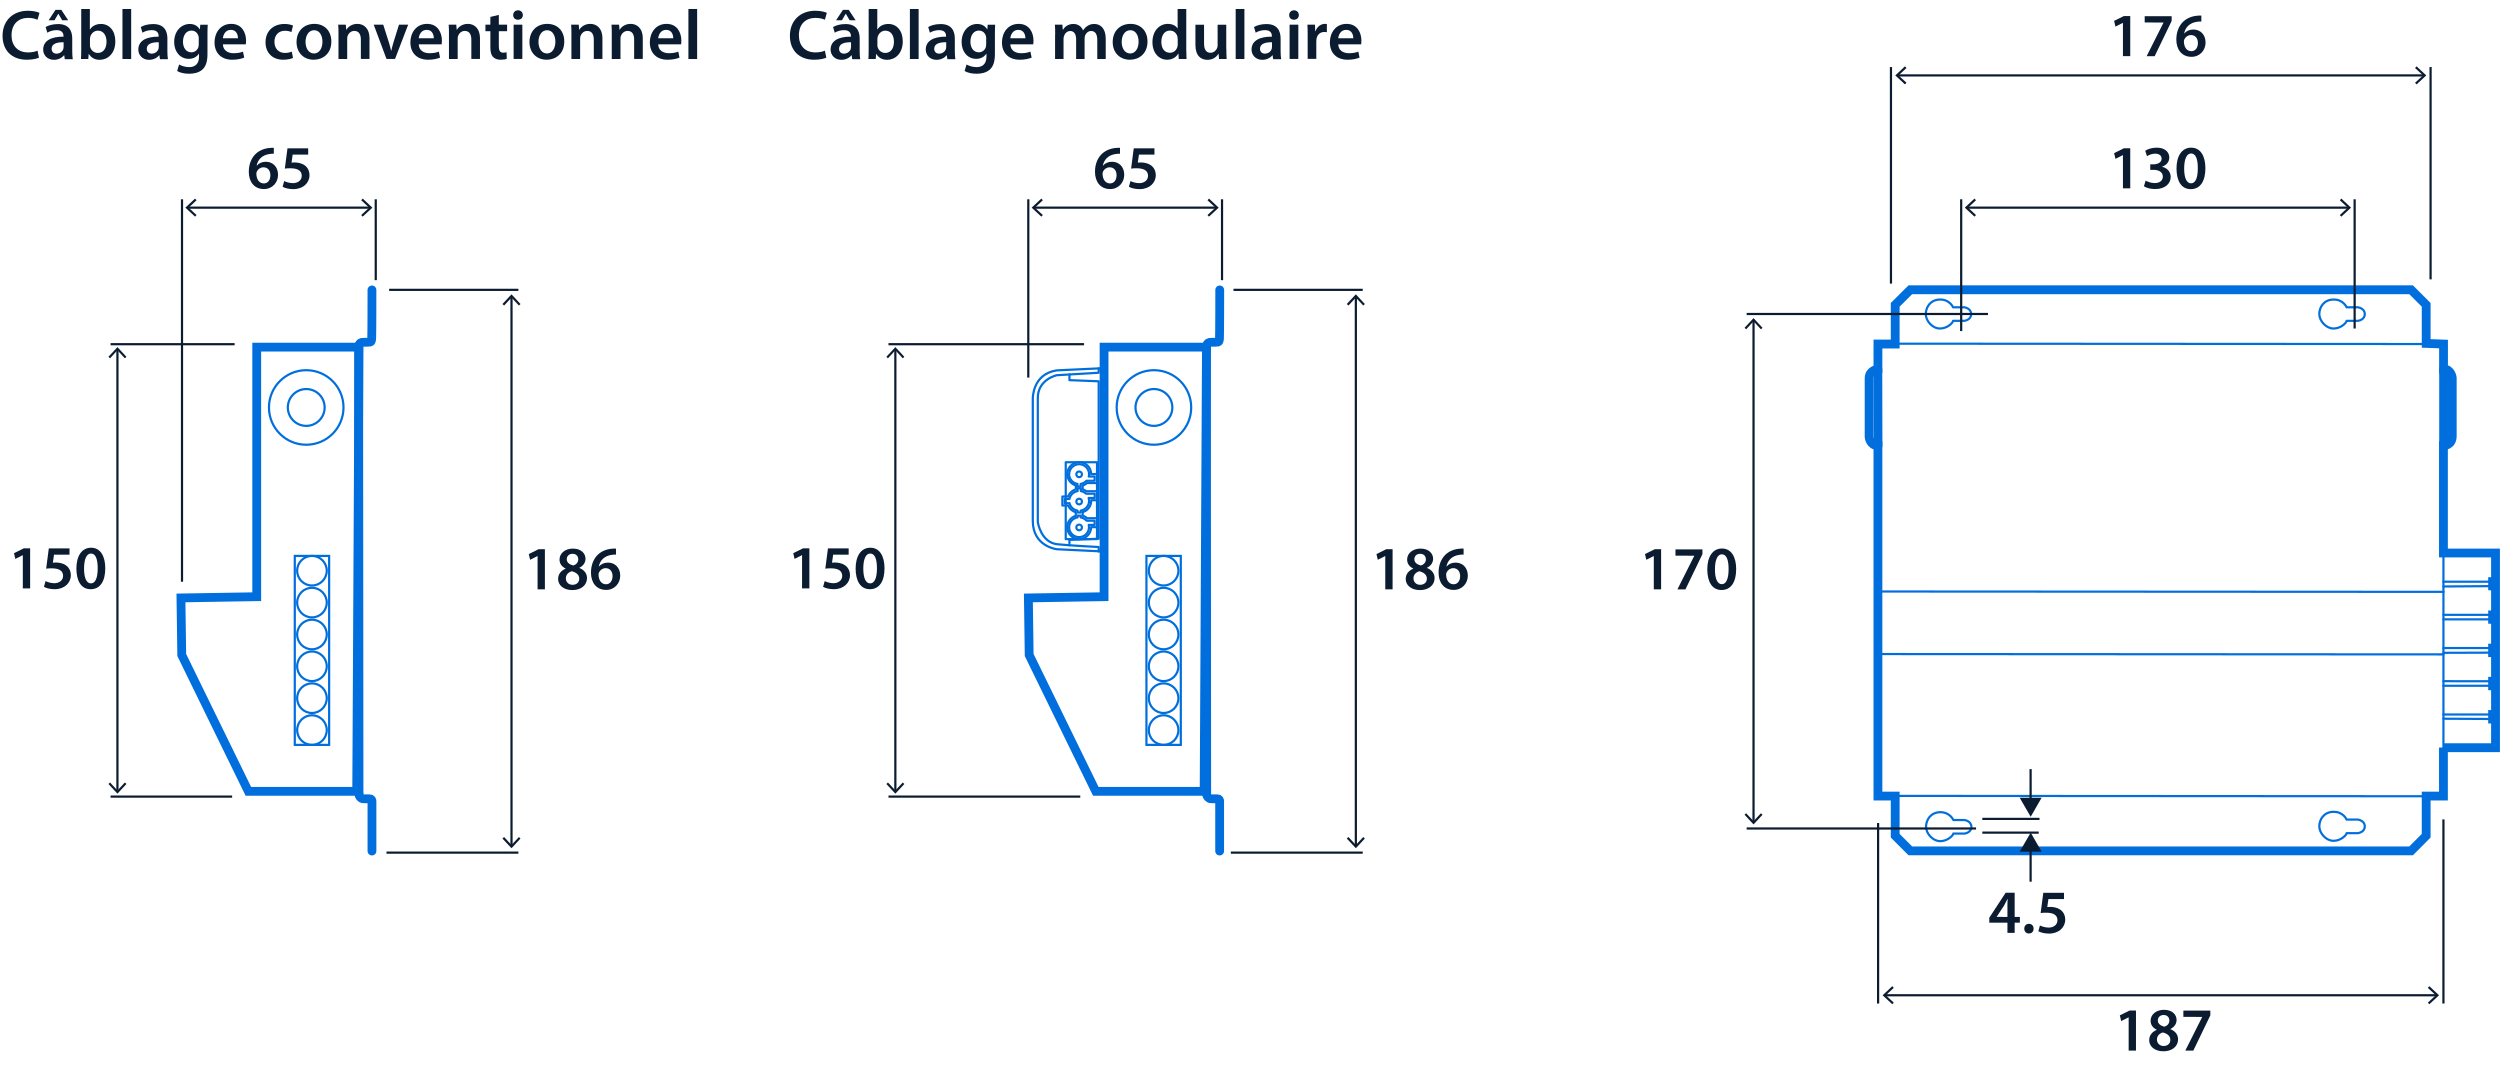 <?xml version='1.0' encoding='UTF-8'?>
<svg xmlns="http://www.w3.org/2000/svg" id="ARTWORK" viewBox="0 0 283.77 121" width="283.77" height="121">
  <defs>
    <style>.cls-1,.cls-2,.cls-3,.cls-4,.cls-5,.cls-6{fill:none;}.cls-1,.cls-4{stroke-linecap:round;stroke-linejoin:round;}.cls-1,.cls-4,.cls-5,.cls-6{stroke:#006edc;}.cls-2{stroke-miterlimit:3.86;}.cls-2,.cls-3{stroke:#0b1b30;}.cls-2,.cls-3,.cls-4,.cls-6{stroke-width:.25px;}.cls-7{fill:#0b1b30;}.cls-5,.cls-6{stroke-miterlimit:10;}</style>
  </defs>
  <path class="cls-5" d="m277.35,84.87h5.91v-3.25h-.33v-.52h.33v-3.26h-.33v-.51h.33v-3.25h-.33v-.52h.33v-3.26h-.33v-.51h.33v-3.23l-.33-.03v-.51h.33v-3.25h-5.91v-12.18s1,0,1-1.09v-6.61s-.1-1-.99-1v-2.84s-1.97-.07-1.97-.07v-4.38l-1.71-1.71h-56.84l-1.72,1.71v4.45h-1.96v2.84s-1,.12-1,1.04v6.67s.07.96,1,.99v39.77h1.96v4.5l1.72,1.72h56.84l1.71-1.72v-4.5h1.96v-5.51Z"/>
  <path class="cls-4" d="m221.72,94.62h1.27s.79-.1.78-.77c-.01-.67-.78-.77-.78-.77h-1.27s-.38-.9-1.49-.89c-1.11.02-1.6.89-1.61,1.65,0,.76.76,1.64,1.61,1.64.85,0,1.48-.66,1.49-.87Z"/>
  <path class="cls-4" d="m266.36,94.57h1.28s.79-.1.78-.77c0-.67-.78-.77-.78-.77h-1.28s-.38-.9-1.49-.88c-1.11.01-1.61.89-1.61,1.65,0,.76.76,1.64,1.61,1.64.85,0,1.48-.66,1.49-.87Z"/>
  <path class="cls-4" d="m266.36,36.42h1.28s.79-.1.78-.77c0-.67-.78-.77-.78-.77h-1.28s-.38-.9-1.49-.88c-1.11.01-1.61.89-1.61,1.65,0,.76.76,1.64,1.61,1.64.85,0,1.48-.66,1.49-.87Z"/>
  <path class="cls-4" d="m221.69,36.42h1.27s.79-.1.78-.77c0-.67-.78-.77-.78-.77h-1.27s-.39-.9-1.49-.88c-1.11.02-1.6.89-1.61,1.65,0,.76.75,1.64,1.61,1.64.85,0,1.48-.66,1.49-.87Z"/>
  <line class="cls-4" x1="215.2" y1="90.34" x2="275.38" y2="90.38"/>
  <line class="cls-4" x1="213.17" y1="67.14" x2="277.35" y2="67.18"/>
  <line class="cls-4" x1="213.17" y1="74.24" x2="277.35" y2="74.28"/>
  <line class="cls-4" x1="214.92" y1="39.01" x2="275.4" y2="39.05"/>
  <line class="cls-1" x1="213.17" y1="50.6" x2="213.15" y2="41.9"/>
  <line class="cls-1" x1="277.37" y1="50.6" x2="277.37" y2="41.9"/>
  <polyline class="cls-4" points="277.35 84.87 277.35 81.58 277.35 62.78"/>
  <line class="cls-4" x1="282.93" y1="81.61" x2="277.35" y2="81.58"/>
  <line class="cls-4" x1="282.93" y1="81.1" x2="277.35" y2="81.1"/>
  <line class="cls-4" x1="282.93" y1="77.84" x2="277.35" y2="77.84"/>
  <line class="cls-4" x1="282.93" y1="77.33" x2="277.35" y2="77.32"/>
  <line class="cls-4" x1="282.93" y1="74.08" x2="277.35" y2="74.1"/>
  <line class="cls-4" x1="282.93" y1="73.56" x2="277.35" y2="73.56"/>
  <line class="cls-4" x1="282.93" y1="70.3" x2="277.35" y2="70.3"/>
  <line class="cls-4" x1="282.93" y1="69.79" x2="277.35" y2="69.79"/>
  <line class="cls-4" x1="282.93" y1="66.53" x2="277.35" y2="66.57"/>
  <line class="cls-4" x1="282.93" y1="66.03" x2="277.35" y2="66.03"/>
  <path class="cls-7" d="m240.96,17.61h-.01l-.83.42-.15-.65,1.11-.55h.72v4.55h-.83v-3.78Z"/>
  <path class="cls-7" d="m243.54,20.5c.18.11.6.28,1.04.28.66,0,.92-.37.92-.73,0-.54-.5-.77-1.03-.77h-.4v-.63h.39c.4,0,.9-.18.9-.64,0-.31-.23-.57-.73-.57-.37,0-.74.16-.93.29l-.2-.62c.26-.18.76-.35,1.31-.35.94,0,1.42.52,1.42,1.11,0,.48-.28.87-.84,1.06h0c.55.11,1,.53,1,1.15,0,.77-.64,1.38-1.77,1.38-.55,0-1.03-.15-1.27-.32l.2-.65Z"/>
  <path class="cls-7" d="m250.33,19.09c0,1.46-.57,2.38-1.66,2.38s-1.61-.95-1.62-2.34c0-1.41.6-2.37,1.67-2.37s1.61.98,1.61,2.33Zm-2.41.04c0,1.11.3,1.68.78,1.68.5,0,.77-.62.77-1.71s-.25-1.68-.77-1.68c-.46,0-.78.57-.78,1.71Z"/>
  <polyline class="cls-3" points="266.59 23.57 254.66 23.57 235.22 23.57 223.29 23.57"/>
  <polygon class="cls-7" points="265.76 22.54 265.59 22.73 266.49 23.57 265.59 24.41 265.76 24.59 266.86 23.57 265.76 22.54"/>
  <polygon class="cls-7" points="224.12 22.54 224.29 22.73 223.39 23.57 224.29 24.41 224.12 24.59 223.02 23.57 224.12 22.54"/>
  <line class="cls-2" x1="222.61" y1="22.62" x2="222.61" y2="37.58"/>
  <line class="cls-2" x1="267.27" y1="22.62" x2="267.27" y2="37.29"/>
  <path class="cls-7" d="m240.96,2.6h-.01l-.83.42-.15-.65,1.11-.55h.72v4.55h-.83v-3.78Z"/>
  <path class="cls-7" d="m246.5,1.83v.55l-1.93,4h-.91l1.92-3.82h0s-2.14-.01-2.14-.01v-.71h3.06Z"/>
  <path class="cls-7" d="m249.89,2.44c-.13,0-.27,0-.44.02-.95.11-1.41.7-1.53,1.33h.02c.22-.26.57-.44,1.02-.44.78,0,1.39.56,1.39,1.48,0,.87-.64,1.62-1.6,1.62-1.11,0-1.72-.84-1.72-1.96,0-.88.31-1.59.79-2.04.42-.39.97-.62,1.62-.67.19-.02.33-.02.43-.01v.67Zm-.41,2.44c0-.53-.29-.9-.79-.9-.32,0-.61.2-.74.47-.04.07-.06.15-.06.27.01.6.3,1.09.85,1.09.45,0,.74-.38.74-.93Z"/>
  <polyline class="cls-3" points="275.13 8.56 258.64 8.56 231.89 8.56 215.4 8.56"/>
  <polygon class="cls-7" points="274.3 7.53 274.13 7.72 275.04 8.56 274.13 9.39 274.3 9.58 275.4 8.56 274.3 7.53"/>
  <polygon class="cls-7" points="216.23 7.53 216.4 7.72 215.5 8.56 216.4 9.39 216.23 9.58 215.13 8.56 216.23 7.53"/>
  <line class="cls-2" x1="214.64" y1="7.61" x2="214.64" y2="32.19"/>
  <line class="cls-2" x1="275.89" y1="7.61" x2="275.89" y2="31.71"/>
  <path class="cls-7" d="m187.71,63.12h-.01l-.83.42-.15-.65,1.11-.55h.72v4.55h-.83v-3.77Z"/>
  <path class="cls-7" d="m193.24,62.35v.55l-1.93,4h-.91l1.92-3.82h0s-2.14-.01-2.14-.01v-.71h3.06Z"/>
  <path class="cls-7" d="m197.07,64.59c0,1.46-.57,2.38-1.66,2.38s-1.61-.95-1.62-2.34c0-1.41.6-2.37,1.67-2.37s1.61.98,1.61,2.33Zm-2.41.04c0,1.11.3,1.68.78,1.68.5,0,.77-.62.77-1.71s-.25-1.68-.77-1.68c-.46,0-.78.57-.78,1.71Z"/>
  <polyline class="cls-3" points="199.04 36.38 199.04 52.09 199.04 77.59 199.04 93.31"/>
  <polygon class="cls-7" points="198.02 37.21 198.2 37.38 199.04 36.47 199.88 37.38 200.06 37.21 199.04 36.11 198.02 37.21"/>
  <polygon class="cls-7" points="198.02 92.48 198.2 92.31 199.04 93.21 199.88 92.31 200.06 92.48 199.04 93.58 198.02 92.48"/>
  <line class="cls-2" x1="198.26" y1="94.04" x2="224.3" y2="94.04"/>
  <line class="cls-2" x1="198.26" y1="35.64" x2="225.65" y2="35.64"/>
  <path class="cls-7" d="m241.61,115.48h-.01l-.83.42-.15-.65,1.11-.55h.72v4.55h-.83v-3.78Z"/>
  <path class="cls-7" d="m243.95,118.08c0-.57.33-.95.85-1.18v-.02c-.48-.23-.69-.61-.69-1.01,0-.74.66-1.25,1.52-1.25.98,0,1.43.59,1.43,1.15,0,.38-.2.78-.7,1.03v.02c.5.19.87.58.87,1.15,0,.81-.69,1.36-1.66,1.36-1.06,0-1.62-.61-1.62-1.25Zm2.4-.04c0-.46-.34-.71-.85-.85-.43.13-.67.42-.67.8-.01.38.28.74.76.74.46,0,.76-.29.76-.68Zm-1.42-2.21c0,.37.31.6.74.71.31-.09.57-.34.57-.69,0-.32-.19-.64-.65-.64-.43,0-.66.29-.66.62Z"/>
  <path class="cls-7" d="m250.89,114.7v.55l-1.93,4h-.91l1.92-3.82h0s-2.14-.01-2.14-.01v-.71h3.06Z"/>
  <polyline class="cls-3" points="213.96 112.97 231.25 112.97 259.28 112.97 276.57 112.97"/>
  <polygon class="cls-7" points="214.79 113.99 214.96 113.81 214.05 112.97 214.96 112.13 214.79 111.94 213.69 112.97 214.79 113.99"/>
  <polygon class="cls-7" points="275.75 113.99 275.58 113.81 276.48 112.97 275.58 112.13 275.75 111.94 276.85 112.97 275.75 113.99"/>
  <line class="cls-2" x1="277.35" y1="113.91" x2="277.35" y2="93.01"/>
  <line class="cls-2" x1="213.18" y1="113.91" x2="213.18" y2="93.42"/>
  <line class="cls-2" x1="225.01" y1="94.51" x2="231.41" y2="94.51"/>
  <line class="cls-2" x1="225.01" y1="92.95" x2="231.5" y2="92.95"/>
  <line class="cls-3" x1="230.49" y1="96.3" x2="230.49" y2="100.08"/>
  <polygon class="cls-7" points="229.25 96.67 230.5 94.51 231.74 96.67 229.25 96.67"/>
  <line class="cls-3" x1="230.49" y1="87.3" x2="230.49" y2="90.92"/>
  <polygon class="cls-7" points="229.25 90.55 230.5 92.71 231.74 90.55 229.25 90.55"/>
  <path class="cls-7" d="m227.86,105.89v-1.16h-2.06v-.56l1.86-2.84h1.02v2.75h.59v.65h-.59v1.16h-.81Zm0-1.81v-1.24c0-.26,0-.52.03-.79h-.03c-.14.29-.26.52-.4.77l-.83,1.25h0s1.24.01,1.24.01Z"/>
  <path class="cls-7" d="m229.77,105.41c0-.32.22-.55.53-.55s.53.22.53.55-.21.55-.53.55-.53-.24-.53-.55Z"/>
  <path class="cls-7" d="m234.26,102.05h-1.75l-.13.91c.11-.01.2-.02.33-.02.4,0,.8.09,1.11.29.34.22.6.6.6,1.16,0,.87-.72,1.58-1.84,1.58-.53,0-.97-.13-1.21-.27l.18-.65c.2.1.59.24,1,.24.5,0,.99-.29.99-.83s-.38-.86-1.29-.86c-.25,0-.44.01-.62.04l.3-2.3h2.35v.71Z"/>
  <path class="cls-7" d="m127.15,17.45c-.13,0-.27,0-.44.02-.95.11-1.41.7-1.53,1.33h.02c.22-.26.57-.44,1.02-.44.78,0,1.39.56,1.39,1.48,0,.87-.64,1.62-1.6,1.62-1.11,0-1.72-.84-1.72-1.96,0-.88.31-1.59.79-2.04.42-.39.97-.62,1.62-.67.19-.02.33-.02.43-.01v.67Zm-.41,2.44c0-.53-.29-.9-.79-.9-.32,0-.61.2-.74.47-.04.07-.06.15-.06.27.01.6.3,1.09.85,1.09.45,0,.74-.38.74-.93Z"/>
  <path class="cls-7" d="m131.03,17.55h-1.75l-.13.91c.1-.01.2-.02.33-.02.4,0,.8.09,1.11.29.34.22.6.6.6,1.16,0,.87-.72,1.58-1.84,1.58-.53,0-.97-.13-1.21-.27l.18-.65c.2.11.59.24,1,.24.5,0,.99-.29.99-.83s-.39-.86-1.3-.86c-.25,0-.44.01-.62.04l.3-2.3h2.35v.71Z"/>
  <polyline class="cls-3" points="117.37 23.57 123.01 23.57 132.42 23.57 138.05 23.57"/>
  <polygon class="cls-7" points="118.2 24.59 118.37 24.41 117.47 23.57 118.37 22.73 118.2 22.54 117.1 23.57 118.2 24.59"/>
  <polygon class="cls-7" points="137.23 24.59 137.06 24.41 137.96 23.57 137.06 22.73 137.23 22.54 138.33 23.57 137.23 24.59"/>
  <line class="cls-2" x1="138.71" y1="22.62" x2="138.71" y2="31.8"/>
  <line class="cls-2" x1="116.72" y1="22.62" x2="116.72" y2="42.86"/>
  <path class="cls-7" d="m31.1,17.45c-.13,0-.27,0-.44.02-.95.11-1.41.7-1.53,1.33h.02c.22-.26.57-.44,1.02-.44.78,0,1.39.56,1.39,1.48,0,.87-.64,1.62-1.6,1.62-1.11,0-1.72-.84-1.72-1.96,0-.88.31-1.59.79-2.04.42-.39.97-.62,1.62-.67.19-.02.33-.02.43-.01v.67Zm-.41,2.44c0-.53-.29-.9-.79-.9-.32,0-.61.2-.74.47-.04.07-.06.15-.06.27.01.6.3,1.09.85,1.09.45,0,.74-.38.74-.93Z"/>
  <path class="cls-7" d="m34.97,17.55h-1.75l-.13.91c.1-.01.2-.02.33-.02.4,0,.8.09,1.11.29.34.22.6.6.6,1.16,0,.87-.72,1.58-1.84,1.58-.53,0-.97-.13-1.21-.27l.18-.65c.2.11.59.24,1,.24.5,0,.99-.29.99-.83s-.39-.86-1.3-.86c-.25,0-.44.01-.62.04l.3-2.3h2.35v.71Z"/>
  <polyline class="cls-3" points="21.32 23.57 26.95 23.57 36.36 23.57 42 23.57"/>
  <polygon class="cls-7" points="22.14 24.59 22.31 24.41 21.41 23.57 22.31 22.73 22.14 22.54 21.04 23.57 22.14 24.59"/>
  <polygon class="cls-7" points="41.17 24.59 41 24.41 41.9 23.57 41 22.73 41.17 22.54 42.27 23.57 41.17 24.59"/>
  <line class="cls-2" x1="42.65" y1="22.62" x2="42.65" y2="31.8"/>
  <line class="cls-2" x1="20.66" y1="22.62" x2="20.66" y2="66.03"/>
  <path class="cls-4" d="m125.26,41.79v20.81s-5.31-.26-5.31-.26c0,0-2.72-.3-2.72-3.22v-13.78s-.12-2.87,2.72-3.3l5.31-.25Z"/>
  <rect class="cls-4" x="120.97" y="52.47" width="3.55" height="8.72"/>
  <path class="cls-4" d="m124.71,41.82v.49l-4.75.28s-2.16.45-2.16,2.59v14.09s.35,2.33,2.24,2.51c1.9.18,4.67.31,4.67.31v.51"/>
  <polyline class="cls-4" points="121.39 61.89 121.39 61.28 124.71 61.15 124.71 43.28 121.39 43.15 121.39 42.5"/>
  <path class="cls-4" d="m122.49,61.19c-.75,0-1.35-.61-1.35-1.35,0-.61.41-1.12.97-1.29v-.41c-.39-.11-.71-.39-.86-.76h-.66v-1.02h.65c.15-.39.47-.69.88-.81v-.45c-.56-.17-.97-.68-.97-1.29,0-.75.61-1.35,1.35-1.35s1.35.6,1.35,1.35h0s.68,0,.68,0v1.02h-1.11v-.03c-.15.14-.33.24-.53.3v.45c.16.05.3.12.43.21h1.22v1.02h-.68s0,.04,0,.06c0,.62-.41,1.13-.97,1.29v.41c.2.06.38.16.53.3v-.02h1.11v1.02h-.68c0,.74-.61,1.35-1.35,1.35Z"/>
  <path class="cls-4" d="m121.36,59.84c0-.56.41-1.03.95-1.11v-.2h.36v.2c.26.04.49.18.66.37h.92v.48h-.67c.02.08.03.17.03.26,0,.63-.51,1.13-1.13,1.13s-1.13-.51-1.13-1.13Z"/>
  <path class="cls-4" d="m121.4,57.12h-.54v-.48h.53c.09-.46.46-.82.93-.9v-.32h.36v.32c.23.04.44.15.61.3h.97v.48h-.69c.03.1.05.21.05.33,0,.56-.41,1.03-.95,1.11v.21h-.36v-.21c-.45-.07-.81-.41-.92-.85Z"/>
  <path class="cls-4" d="m121.36,53.82c0-.62.51-1.13,1.13-1.13s1.13.51,1.13,1.13c0,.09-.01.18-.04.27h.67v.48h-.93c-.17.19-.4.32-.66.36v.3h-.36v-.3c-.54-.09-.95-.55-.95-1.11Z"/>
  <path class="cls-4" d="m122.49,54.16c-.18,0-.32-.14-.32-.32s.14-.32.32-.32.32.14.32.32c0,.18-.14.32-.32.32Z"/>
  <path class="cls-4" d="m122.49,57.25c-.18,0-.32-.14-.32-.32,0-.18.14-.32.32-.32s.32.14.32.32c0,.18-.14.32-.32.32Z"/>
  <path class="cls-4" d="m122.49,60.19c-.18,0-.32-.14-.32-.32,0-.18.14-.32.32-.32s.32.14.32.32c0,.18-.14.32-.32.32Z"/>
  <polygon class="cls-5" points="136.94 39.4 125.32 39.4 125.32 67.73 116.73 67.87 116.82 74.35 124.38 89.82 136.68 89.82 136.94 39.4"/>
  <polygon class="cls-5" points="40.75 39.4 29.14 39.4 29.14 67.73 20.54 67.87 20.63 74.35 28.19 89.82 40.49 89.82 40.75 39.4"/>
  <path class="cls-1" d="m40.71,39.4s-.03-.57.51-.55c.42.02.75-.03.75-.03,0,0,.19.1.22-.41.03-.51.03-5.5.03-5.5"/>
  <path class="cls-1" d="m42.22,96.6v-5.68c0-.07-.05-.25-.25-.25s-.7.01-.82-.01-.4-.19-.41-.57"/>
  <line class="cls-1" x1="40.75" y1="90.09" x2="40.71" y2="39.4"/>
  <path class="cls-4" d="m38.99,46.25c0-2.34-1.89-4.23-4.23-4.23s-4.23,1.9-4.23,4.23,1.89,4.23,4.23,4.23,4.23-1.89,4.23-4.23Z"/>
  <path class="cls-4" d="m36.85,46.25c0-1.16-.94-2.09-2.09-2.09s-2.09.94-2.09,2.09.94,2.09,2.09,2.09,2.09-.94,2.09-2.09Z"/>
  <path class="cls-1" d="m136.94,39.4s-.03-.57.51-.55c.42.02.75-.03.75-.03,0,0,.19.1.22-.41.03-.51.03-5.5.03-5.5"/>
  <path class="cls-4" d="m125.26,64.83c0-6.26-.02-21.76-.03-24.65"/>
  <path class="cls-1" d="m138.44,96.6v-5.68c0-.07-.05-.25-.25-.25s-.7.01-.82-.01c-.11-.03-.4-.19-.41-.57"/>
  <line class="cls-1" x1="136.97" y1="90.09" x2="136.94" y2="39.4"/>
  <path class="cls-4" d="m135.21,46.25c0-2.34-1.89-4.23-4.23-4.23s-4.23,1.9-4.23,4.23,1.89,4.23,4.23,4.23,4.23-1.89,4.23-4.23Z"/>
  <path class="cls-4" d="m133.07,46.25c0-1.16-.94-2.09-2.09-2.09s-2.09.94-2.09,2.09.94,2.09,2.09,2.09,2.09-.94,2.09-2.09Z"/>
  <path class="cls-7" d="m157.23,63.12h-.01l-.83.42-.15-.65,1.11-.55h.72v4.55h-.83v-3.77Z"/>
  <path class="cls-7" d="m159.56,65.73c0-.57.33-.95.85-1.18v-.02c-.48-.23-.69-.61-.69-1.01,0-.74.66-1.25,1.52-1.25.98,0,1.43.59,1.43,1.15,0,.39-.2.78-.7,1.03v.02c.5.19.87.58.87,1.15,0,.81-.69,1.36-1.66,1.36-1.06,0-1.62-.61-1.62-1.25Zm2.4-.04c0-.46-.34-.71-.85-.85-.43.13-.67.42-.67.8-.01.39.28.74.76.74.46,0,.76-.29.76-.68Zm-1.42-2.21c0,.37.31.6.74.71.31-.09.57-.34.57-.69,0-.32-.19-.64-.65-.64-.43,0-.66.29-.66.62Z"/>
  <path class="cls-7" d="m166.15,62.95c-.13,0-.27,0-.44.02-.95.11-1.41.7-1.53,1.33h.02c.22-.26.57-.44,1.02-.44.78,0,1.39.56,1.39,1.48,0,.87-.64,1.62-1.6,1.62-1.11,0-1.72-.84-1.72-1.96,0-.88.31-1.59.79-2.05.42-.39.97-.62,1.62-.67.19-.02.33-.02.43-.01v.67Zm-.41,2.44c0-.52-.29-.9-.79-.9-.32,0-.61.2-.74.47-.04.07-.06.15-.06.27.01.6.3,1.09.85,1.09.45,0,.74-.39.74-.93Z"/>
  <path class="cls-7" d="m93.8,6.54c-.23.12-.74.24-1.39.24-1.71,0-2.75-1.07-2.75-2.71,0-1.78,1.23-2.85,2.88-2.85.65,0,1.11.14,1.31.24l-.22.78c-.26-.11-.61-.21-1.06-.21-1.1,0-1.89.69-1.89,1.98,0,1.18.7,1.94,1.88,1.94.4,0,.82-.08,1.07-.2l.16.78Z"/>
  <path class="cls-7" d="m96.73,6.7l-.06-.43h-.02c-.24.3-.65.52-1.15.52-.78,0-1.22-.57-1.22-1.16,0-.98.87-1.48,2.31-1.47v-.06c0-.26-.1-.68-.79-.68-.38,0-.78.12-1.05.29l-.19-.64c.29-.18.79-.34,1.41-.34,1.25,0,1.61.79,1.61,1.64v1.41c0,.35.02.7.06.94h-.89Zm-.39-5.58l.78,1.18h-.68l-.43-.73h-.02l-.42.73h-.67l.78-1.18h.66Zm.26,3.68c-.7-.02-1.36.14-1.36.73,0,.38.25.56.56.56.39,0,.68-.26.77-.54.02-.07.03-.15.03-.22v-.54Z"/>
  <path class="cls-7" d="m98.57,6.7c.02-.26.03-.7.03-1.1V1.02h.98v2.32h.02c.24-.38.66-.62,1.25-.62.95,0,1.63.79,1.62,1.98,0,1.4-.89,2.09-1.77,2.09-.5,0-.95-.19-1.23-.67h-.02l-.05.58h-.84Zm1.02-1.61c0,.08,0,.16.02.23.1.39.45.69.87.69.62,0,.99-.5.99-1.28,0-.69-.33-1.25-.98-1.25-.4,0-.76.29-.87.72-.02.07-.03.16-.03.26v.63Z"/>
  <path class="cls-7" d="m103.28,1.02h.99v5.68h-.99V1.02Z"/>
  <path class="cls-7" d="m107.53,6.7l-.06-.43h-.02c-.24.3-.65.52-1.15.52-.78,0-1.22-.57-1.22-1.16,0-.98.87-1.48,2.31-1.47v-.06c0-.26-.1-.68-.79-.68-.38,0-.78.12-1.05.29l-.19-.64c.29-.18.79-.34,1.41-.34,1.25,0,1.61.79,1.61,1.64v1.41c0,.35.02.7.06.94h-.89Zm-.13-1.9c-.7-.02-1.36.14-1.36.73,0,.38.25.56.56.56.39,0,.68-.26.77-.54.02-.07.03-.15.03-.22v-.54Z"/>
  <path class="cls-7" d="m112.96,2.8c-.02.26-.03.58-.03,1.12v2.21c0,.82-.17,1.4-.58,1.77-.41.36-.97.47-1.5.47-.5,0-1.02-.1-1.36-.31l.22-.74c.25.14.66.3,1.14.3.64,0,1.12-.34,1.12-1.18v-.34h-.02c-.22.34-.62.58-1.14.58-.97,0-1.66-.8-1.66-1.9,0-1.28.83-2.06,1.77-2.06.59,0,.94.29,1.13.61h.02l.04-.52h.86Zm-1.02,1.56c0-.09,0-.18-.03-.26-.1-.36-.38-.63-.8-.63-.55,0-.96.48-.96,1.27,0,.66.34,1.2.95,1.2.37,0,.69-.24.8-.59.02-.1.04-.24.04-.35v-.63Z"/>
  <path class="cls-7" d="m114.68,5.03c.02.7.58,1.01,1.2,1.01.46,0,.78-.06,1.08-.18l.14.68c-.34.14-.8.24-1.36.24-1.26,0-2.01-.78-2.01-1.97,0-1.08.66-2.1,1.9-2.1s1.68,1.04,1.68,1.9c0,.18-.02.33-.03.42h-2.61Zm1.71-.69c0-.36-.15-.95-.81-.95-.61,0-.86.55-.9.95h1.71Z"/>
  <path class="cls-7" d="m119.77,3.96c0-.45,0-.82-.03-1.16h.85l.04.58h.02c.19-.3.54-.66,1.2-.66.51,0,.91.29,1.08.72h.02c.14-.22.3-.38.48-.49.22-.15.46-.23.78-.23.65,0,1.3.44,1.3,1.69v2.29h-.96v-2.15c0-.65-.22-1.03-.7-1.03-.34,0-.58.24-.69.52-.02.1-.05.22-.05.33v2.33h-.96v-2.25c0-.54-.22-.93-.67-.93-.37,0-.62.29-.7.56-.04.1-.06.21-.06.32v2.3h-.96v-2.73Z"/>
  <path class="cls-7" d="m130.25,4.71c0,1.43-1.01,2.07-2,2.07-1.1,0-1.95-.76-1.95-2.01s.84-2.06,2.02-2.06,1.93.82,1.93,2Zm-2.93.04c0,.75.37,1.32.97,1.32.56,0,.95-.55.95-1.34,0-.61-.27-1.3-.94-1.3s-.98.67-.98,1.32Z"/>
  <path class="cls-7" d="m134.65,1.02v4.58c0,.4.02.83.03,1.1h-.88l-.04-.62h-.02c-.23.43-.7.7-1.27.7-.93,0-1.66-.79-1.66-1.99,0-1.3.81-2.08,1.74-2.08.54,0,.92.22,1.1.51h.02V1.02h.98Zm-.98,3.41c0-.08,0-.18-.02-.26-.09-.38-.4-.7-.85-.7-.63,0-.98.56-.98,1.29s.35,1.23.98,1.23c.4,0,.75-.27.85-.7.02-.09.03-.18.03-.29v-.58Z"/>
  <path class="cls-7" d="m139.2,5.53c0,.46.02.85.03,1.17h-.86l-.05-.59h-.02c-.17.28-.55.68-1.25.68s-1.36-.42-1.36-1.69v-2.29h.98v2.12c0,.65.21,1.06.73,1.06.39,0,.65-.28.75-.53.03-.09.06-.19.06-.3v-2.35h.98v2.73Z"/>
  <path class="cls-7" d="m140.26,1.02h.99v5.68h-.99V1.02Z"/>
  <path class="cls-7" d="m144.51,6.7l-.06-.43h-.02c-.24.3-.65.52-1.15.52-.78,0-1.22-.57-1.22-1.16,0-.98.87-1.48,2.31-1.47v-.06c0-.26-.1-.68-.79-.68-.38,0-.78.12-1.05.29l-.19-.64c.29-.18.79-.34,1.41-.34,1.25,0,1.61.79,1.61,1.64v1.41c0,.35.02.7.06.94h-.89Zm-.13-1.9c-.7-.02-1.36.14-1.36.73,0,.38.25.56.56.56.39,0,.68-.26.77-.54.02-.07.03-.15.03-.22v-.54Z"/>
  <path class="cls-7" d="m147.43,1.71c0,.3-.22.53-.56.53s-.54-.23-.54-.53.22-.54.55-.54.54.23.55.54Zm-1.05,4.98v-3.89h.99v3.89h-.99Z"/>
  <path class="cls-7" d="m148.43,4.06c0-.53,0-.9-.03-1.26h.86l.03.74h.03c.19-.55.65-.83,1.06-.83.1,0,.15,0,.23.02v.93c-.08-.02-.17-.03-.29-.03-.47,0-.79.3-.88.74-.02.09-.03.19-.03.3v2.01h-.98v-2.64Z"/>
  <path class="cls-7" d="m151.9,5.03c.02.7.58,1.01,1.2,1.01.46,0,.78-.06,1.08-.18l.14.68c-.34.14-.8.24-1.36.24-1.26,0-2.01-.78-2.01-1.97,0-1.08.66-2.1,1.9-2.1s1.68,1.04,1.68,1.9c0,.18-.02.33-.03.42h-2.61Zm1.71-.69c0-.36-.15-.95-.81-.95-.61,0-.86.55-.9.95h1.71Z"/>
  <path class="cls-7" d="m4.43,6.54c-.23.12-.74.24-1.39.24-1.71,0-2.75-1.07-2.75-2.71C.29,2.29,1.52,1.22,3.17,1.22c.65,0,1.11.14,1.31.24l-.22.78c-.26-.11-.61-.21-1.06-.21-1.1,0-1.89.69-1.89,1.98,0,1.18.7,1.94,1.88,1.94.4,0,.82-.08,1.07-.2l.16.78Z"/>
  <path class="cls-7" d="m7.35,6.7l-.06-.43h-.02c-.24.3-.65.52-1.15.52-.78,0-1.22-.57-1.22-1.16,0-.98.87-1.48,2.31-1.47v-.06c0-.26-.1-.68-.79-.68-.38,0-.78.12-1.05.29l-.19-.64c.29-.18.79-.34,1.41-.34,1.25,0,1.61.79,1.61,1.64v1.41c0,.35.02.7.06.94h-.89Zm-.39-5.58l.78,1.18h-.68l-.43-.73h-.02l-.42.73h-.67l.78-1.18h.66Zm.26,3.68c-.7-.02-1.36.14-1.36.73,0,.38.25.56.56.56.39,0,.68-.26.77-.54.02-.07.03-.15.03-.22v-.54Z"/>
  <path class="cls-7" d="m9.19,6.7c.02-.26.03-.7.03-1.1V1.02h.98v2.32h.02c.24-.38.66-.62,1.25-.62.95,0,1.63.79,1.62,1.98,0,1.4-.89,2.09-1.77,2.09-.5,0-.95-.19-1.23-.67h-.02l-.05.58h-.84Zm1.02-1.61c0,.08,0,.16.02.23.1.39.45.69.87.69.62,0,.99-.5.99-1.28,0-.69-.33-1.25-.98-1.25-.4,0-.76.29-.87.72-.02.07-.03.16-.03.26v.63Z"/>
  <path class="cls-7" d="m13.9,1.02h.99v5.68h-.99V1.02Z"/>
  <path class="cls-7" d="m18.15,6.7l-.06-.43h-.02c-.24.3-.65.52-1.15.52-.78,0-1.22-.57-1.22-1.16,0-.98.87-1.48,2.31-1.47v-.06c0-.26-.1-.68-.79-.68-.38,0-.78.12-1.05.29l-.19-.64c.29-.18.79-.34,1.41-.34,1.25,0,1.61.79,1.61,1.64v1.41c0,.35.02.7.06.94h-.89Zm-.13-1.9c-.7-.02-1.36.14-1.36.73,0,.38.25.56.56.56.39,0,.68-.26.77-.54.02-.07.03-.15.03-.22v-.54Z"/>
  <path class="cls-7" d="m23.58,2.8c-.02.26-.03.58-.03,1.12v2.21c0,.82-.17,1.4-.58,1.77-.41.36-.97.47-1.5.47-.5,0-1.02-.1-1.36-.31l.22-.74c.25.14.66.3,1.14.3.64,0,1.12-.34,1.12-1.18v-.34h-.02c-.22.34-.62.58-1.14.58-.97,0-1.66-.8-1.66-1.9,0-1.28.83-2.06,1.77-2.06.59,0,.94.29,1.13.61h.02l.04-.52h.86Zm-1.02,1.56c0-.09,0-.18-.03-.26-.1-.36-.38-.63-.8-.63-.55,0-.96.48-.96,1.27,0,.66.34,1.2.95,1.2.37,0,.69-.24.8-.59.02-.1.04-.24.04-.35v-.63Z"/>
  <path class="cls-7" d="m25.3,5.03c.02.7.58,1.01,1.2,1.01.46,0,.78-.06,1.08-.18l.14.68c-.34.14-.8.24-1.36.24-1.26,0-2.01-.78-2.01-1.97,0-1.08.66-2.1,1.9-2.1s1.68,1.04,1.68,1.9c0,.18-.02.33-.03.42h-2.61Zm1.71-.69c0-.36-.15-.95-.81-.95-.61,0-.86.55-.9.95h1.71Z"/>
  <path class="cls-7" d="m33.25,6.58c-.21.1-.62.2-1.1.2-1.22,0-2.01-.78-2.01-1.98s.8-2.08,2.17-2.08c.36,0,.73.08.95.18l-.18.74c-.16-.07-.39-.15-.74-.15-.75,0-1.2.55-1.19,1.26,0,.8.52,1.26,1.19,1.26.34,0,.58-.07.78-.15l.14.73Z"/>
  <path class="cls-7" d="m37.61,4.71c0,1.43-1.01,2.07-2,2.07-1.1,0-1.95-.76-1.95-2.01s.84-2.06,2.02-2.06,1.93.82,1.93,2Zm-2.93.04c0,.75.37,1.32.97,1.32.56,0,.95-.55.95-1.34,0-.61-.27-1.3-.94-1.3s-.98.67-.98,1.32Z"/>
  <path class="cls-7" d="m38.42,3.96c0-.45,0-.82-.03-1.16h.86l.05.58h.02c.17-.3.59-.67,1.24-.67.68,0,1.38.44,1.38,1.67v2.31h-.98v-2.2c0-.56-.21-.98-.74-.98-.39,0-.66.28-.77.58-.03.09-.04.21-.04.32v2.29h-.99v-2.73Z"/>
  <path class="cls-7" d="m43.5,2.8l.63,1.98c.11.34.19.66.26.98h.02c.07-.32.16-.62.26-.98l.62-1.98h1.04l-1.49,3.89h-.97l-1.45-3.89h1.06Z"/>
  <path class="cls-7" d="m47.53,5.03c.02.7.58,1.01,1.2,1.01.46,0,.78-.06,1.08-.18l.14.68c-.34.14-.8.24-1.36.24-1.26,0-2.01-.78-2.01-1.97,0-1.08.66-2.1,1.9-2.1s1.68,1.04,1.68,1.9c0,.18-.02.33-.03.42h-2.61Zm1.71-.69c0-.36-.15-.95-.81-.95-.61,0-.86.55-.9.95h1.71Z"/>
  <path class="cls-7" d="m50.96,3.96c0-.45,0-.82-.03-1.16h.86l.05.58h.02c.17-.3.59-.67,1.24-.67.68,0,1.38.44,1.38,1.67v2.31h-.98v-2.2c0-.56-.21-.98-.74-.98-.39,0-.66.28-.77.58-.03.09-.04.21-.04.32v2.29h-.99v-2.73Z"/>
  <path class="cls-7" d="m56.62,1.69v1.11h.94v.74h-.94v1.72c0,.47.13.72.5.72.17,0,.3-.02.38-.05l.02.75c-.14.06-.4.1-.71.1-.36,0-.66-.12-.85-.32-.21-.22-.3-.58-.3-1.09v-1.83h-.56v-.74h.56v-.88l.96-.23Z"/>
  <path class="cls-7" d="m59.35,1.71c0,.3-.22.53-.56.53s-.54-.23-.54-.53.22-.54.55-.54.54.23.55.54Zm-1.05,4.98v-3.89h.99v3.89h-.99Z"/>
  <path class="cls-7" d="m64.05,4.71c0,1.43-1.01,2.07-2,2.07-1.1,0-1.95-.76-1.95-2.01s.84-2.06,2.02-2.06,1.93.82,1.93,2Zm-2.93.04c0,.75.37,1.32.97,1.32.56,0,.95-.55.95-1.34,0-.61-.27-1.3-.94-1.3s-.98.67-.98,1.32Z"/>
  <path class="cls-7" d="m64.86,3.96c0-.45,0-.82-.03-1.16h.86l.05.58h.02c.17-.3.59-.67,1.24-.67.68,0,1.38.44,1.38,1.67v2.31h-.98v-2.2c0-.56-.21-.98-.74-.98-.39,0-.66.28-.77.58-.03.09-.04.21-.04.32v2.29h-.99v-2.73Z"/>
  <path class="cls-7" d="m69.44,3.96c0-.45,0-.82-.03-1.16h.86l.05.58h.02c.17-.3.59-.67,1.24-.67.68,0,1.38.44,1.38,1.67v2.31h-.98v-2.2c0-.56-.21-.98-.74-.98-.39,0-.66.28-.77.58-.03.09-.04.21-.04.32v2.29h-.99v-2.73Z"/>
  <path class="cls-7" d="m74.71,5.03c.02.7.58,1.01,1.2,1.01.46,0,.78-.06,1.08-.18l.14.68c-.34.14-.8.24-1.36.24-1.26,0-2.01-.78-2.01-1.97,0-1.08.66-2.1,1.9-2.1s1.68,1.04,1.68,1.9c0,.18-.02.33-.03.42h-2.61Zm1.71-.69c0-.36-.15-.95-.81-.95-.61,0-.86.55-.9.95h1.71Z"/>
  <path class="cls-7" d="m78.14,1.02h.99v5.68h-.99V1.02Z"/>
  <polyline class="cls-3" points="153.9 33.68 153.9 50.9 153.9 78.79 153.9 96.01"/>
  <polygon class="cls-7" points="152.87 34.51 153.06 34.68 153.9 33.78 154.74 34.68 154.92 34.51 153.9 33.41 152.87 34.51"/>
  <polygon class="cls-7" points="152.87 95.18 153.06 95.01 153.9 95.91 154.74 95.01 154.92 95.18 153.9 96.28 152.87 95.18"/>
  <line class="cls-2" x1="154.68" y1="96.78" x2="139.71" y2="96.78"/>
  <line class="cls-2" x1="154.68" y1="32.9" x2="140.01" y2="32.9"/>
  <path class="cls-7" d="m91.03,63.02h-.01l-.83.42-.15-.65,1.11-.55h.72v4.55h-.83v-3.77Z"/>
  <path class="cls-7" d="m96.32,62.96h-1.75l-.13.91c.1-.01.2-.02.33-.02.4,0,.8.09,1.11.29.34.22.6.6.6,1.16,0,.87-.72,1.58-1.84,1.58-.53,0-.97-.13-1.21-.27l.18-.65c.2.1.59.24,1,.24.5,0,.99-.29.99-.83s-.39-.86-1.3-.86c-.25,0-.44.01-.62.04l.3-2.3h2.35v.71Z"/>
  <path class="cls-7" d="m100.4,64.5c0,1.46-.57,2.38-1.66,2.38s-1.61-.95-1.62-2.34c0-1.41.6-2.37,1.67-2.37s1.61.98,1.61,2.33Zm-2.41.04c0,1.11.3,1.68.78,1.68.5,0,.77-.62.77-1.71s-.25-1.68-.77-1.68c-.46,0-.78.57-.78,1.71Z"/>
  <polyline class="cls-3" points="101.63 89.82 101.63 75.99 101.63 53.5 101.63 39.67"/>
  <polygon class="cls-7" points="102.65 88.99 102.47 88.82 101.63 89.72 100.79 88.82 100.61 88.99 101.63 90.09 102.65 88.99"/>
  <polygon class="cls-7" points="102.65 40.5 102.47 40.67 101.63 39.76 100.79 40.67 100.61 40.5 101.63 39.4 102.65 40.5"/>
  <line class="cls-2" x1="100.85" y1="39.07" x2="123.05" y2="39.07"/>
  <line class="cls-2" x1="100.85" y1="90.42" x2="122.62" y2="90.42"/>
  <path class="cls-7" d="m2.58,63.02h-.01l-.83.42-.15-.65,1.11-.55h.72v4.55h-.83v-3.77Z"/>
  <path class="cls-7" d="m7.88,62.96h-1.75l-.13.91c.1-.01.2-.02.33-.02.4,0,.8.09,1.11.29.34.22.6.6.6,1.16,0,.87-.72,1.58-1.84,1.58-.53,0-.97-.13-1.21-.27l.18-.65c.2.1.59.24,1,.24.5,0,.99-.29.99-.83s-.39-.86-1.3-.86c-.25,0-.44.01-.62.04l.3-2.3h2.35v.71Z"/>
  <path class="cls-7" d="m11.95,64.5c0,1.46-.57,2.38-1.66,2.38s-1.61-.95-1.62-2.34c0-1.41.6-2.37,1.67-2.37s1.61.98,1.61,2.33Zm-2.41.04c0,1.11.3,1.68.78,1.68.5,0,.77-.62.77-1.71s-.25-1.68-.77-1.68c-.46,0-.78.57-.78,1.71Z"/>
  <polyline class="cls-3" points="13.33 89.82 13.33 75.99 13.33 53.5 13.33 39.67"/>
  <polygon class="cls-7" points="14.35 88.99 14.17 88.82 13.33 89.72 12.49 88.82 12.31 88.99 13.33 90.09 14.35 88.99"/>
  <polygon class="cls-7" points="14.35 40.5 14.17 40.67 13.33 39.76 12.49 40.67 12.31 40.5 13.33 39.4 14.35 40.5"/>
  <line class="cls-2" x1="12.55" y1="39.07" x2="26.63" y2="39.07"/>
  <line class="cls-2" x1="12.55" y1="90.42" x2="26.35" y2="90.42"/>
  <path class="cls-7" d="m61.01,63.12h-.01l-.83.42-.15-.65,1.11-.55h.72v4.55h-.83v-3.77Z"/>
  <path class="cls-7" d="m63.35,65.73c0-.57.33-.95.85-1.18v-.02c-.48-.23-.69-.61-.69-1.01,0-.74.66-1.25,1.52-1.25.98,0,1.43.59,1.43,1.15,0,.39-.2.78-.7,1.03v.02c.5.19.87.58.87,1.15,0,.81-.69,1.36-1.66,1.36-1.06,0-1.62-.61-1.62-1.25Zm2.4-.04c0-.46-.34-.71-.85-.85-.43.13-.67.42-.67.8-.01.39.28.74.76.74.46,0,.76-.29.76-.68Zm-1.42-2.21c0,.37.31.6.74.71.31-.09.57-.34.57-.69,0-.32-.19-.64-.65-.64-.43,0-.66.29-.66.62Z"/>
  <path class="cls-7" d="m69.94,62.95c-.13,0-.27,0-.44.02-.95.11-1.41.7-1.53,1.33h.02c.22-.26.57-.44,1.02-.44.78,0,1.39.56,1.39,1.48,0,.87-.64,1.62-1.6,1.62-1.11,0-1.72-.84-1.72-1.96,0-.88.31-1.59.79-2.05.42-.39.97-.62,1.62-.67.19-.02.33-.02.43-.01v.67Zm-.41,2.44c0-.52-.29-.9-.79-.9-.32,0-.61.2-.74.47-.04.07-.06.15-.06.27.01.6.3,1.09.85,1.09.45,0,.74-.39.74-.93Z"/>
  <polyline class="cls-3" points="58.06 33.68 58.06 50.9 58.06 78.79 58.06 96.01"/>
  <polygon class="cls-7" points="57.03 34.51 57.22 34.68 58.06 33.78 58.9 34.68 59.08 34.51 58.06 33.41 57.03 34.51"/>
  <polygon class="cls-7" points="57.03 95.18 57.22 95.01 58.06 95.91 58.9 95.01 59.08 95.18 58.06 96.28 57.03 95.18"/>
  <line class="cls-2" x1="58.84" y1="96.78" x2="43.87" y2="96.78"/>
  <line class="cls-2" x1="58.84" y1="32.9" x2="44.17" y2="32.9"/>
  <circle class="cls-4" cx="132.08" cy="64.78" r="1.68"/>
  <circle class="cls-4" cx="132.08" cy="68.4" r="1.68"/>
  <circle class="cls-4" cx="132.08" cy="72.02" r="1.68"/>
  <circle class="cls-4" cx="132.08" cy="75.63" r="1.68"/>
  <circle class="cls-4" cx="132.08" cy="79.25" r="1.68"/>
  <circle class="cls-4" cx="132.08" cy="82.87" r="1.68"/>
  <rect class="cls-6" x="130.13" y="63.1" width="3.9" height="21.45"/>
  <circle class="cls-4" cx="35.41" cy="64.78" r="1.68"/>
  <circle class="cls-4" cx="35.41" cy="68.4" r="1.68"/>
  <circle class="cls-4" cx="35.41" cy="72.02" r="1.68"/>
  <circle class="cls-4" cx="35.41" cy="75.63" r="1.68"/>
  <circle class="cls-4" cx="35.41" cy="79.25" r="1.68"/>
  <circle class="cls-4" cx="35.41" cy="82.87" r="1.68"/>
  <rect class="cls-6" x="33.46" y="63.1" width="3.9" height="21.45"/>
</svg>
